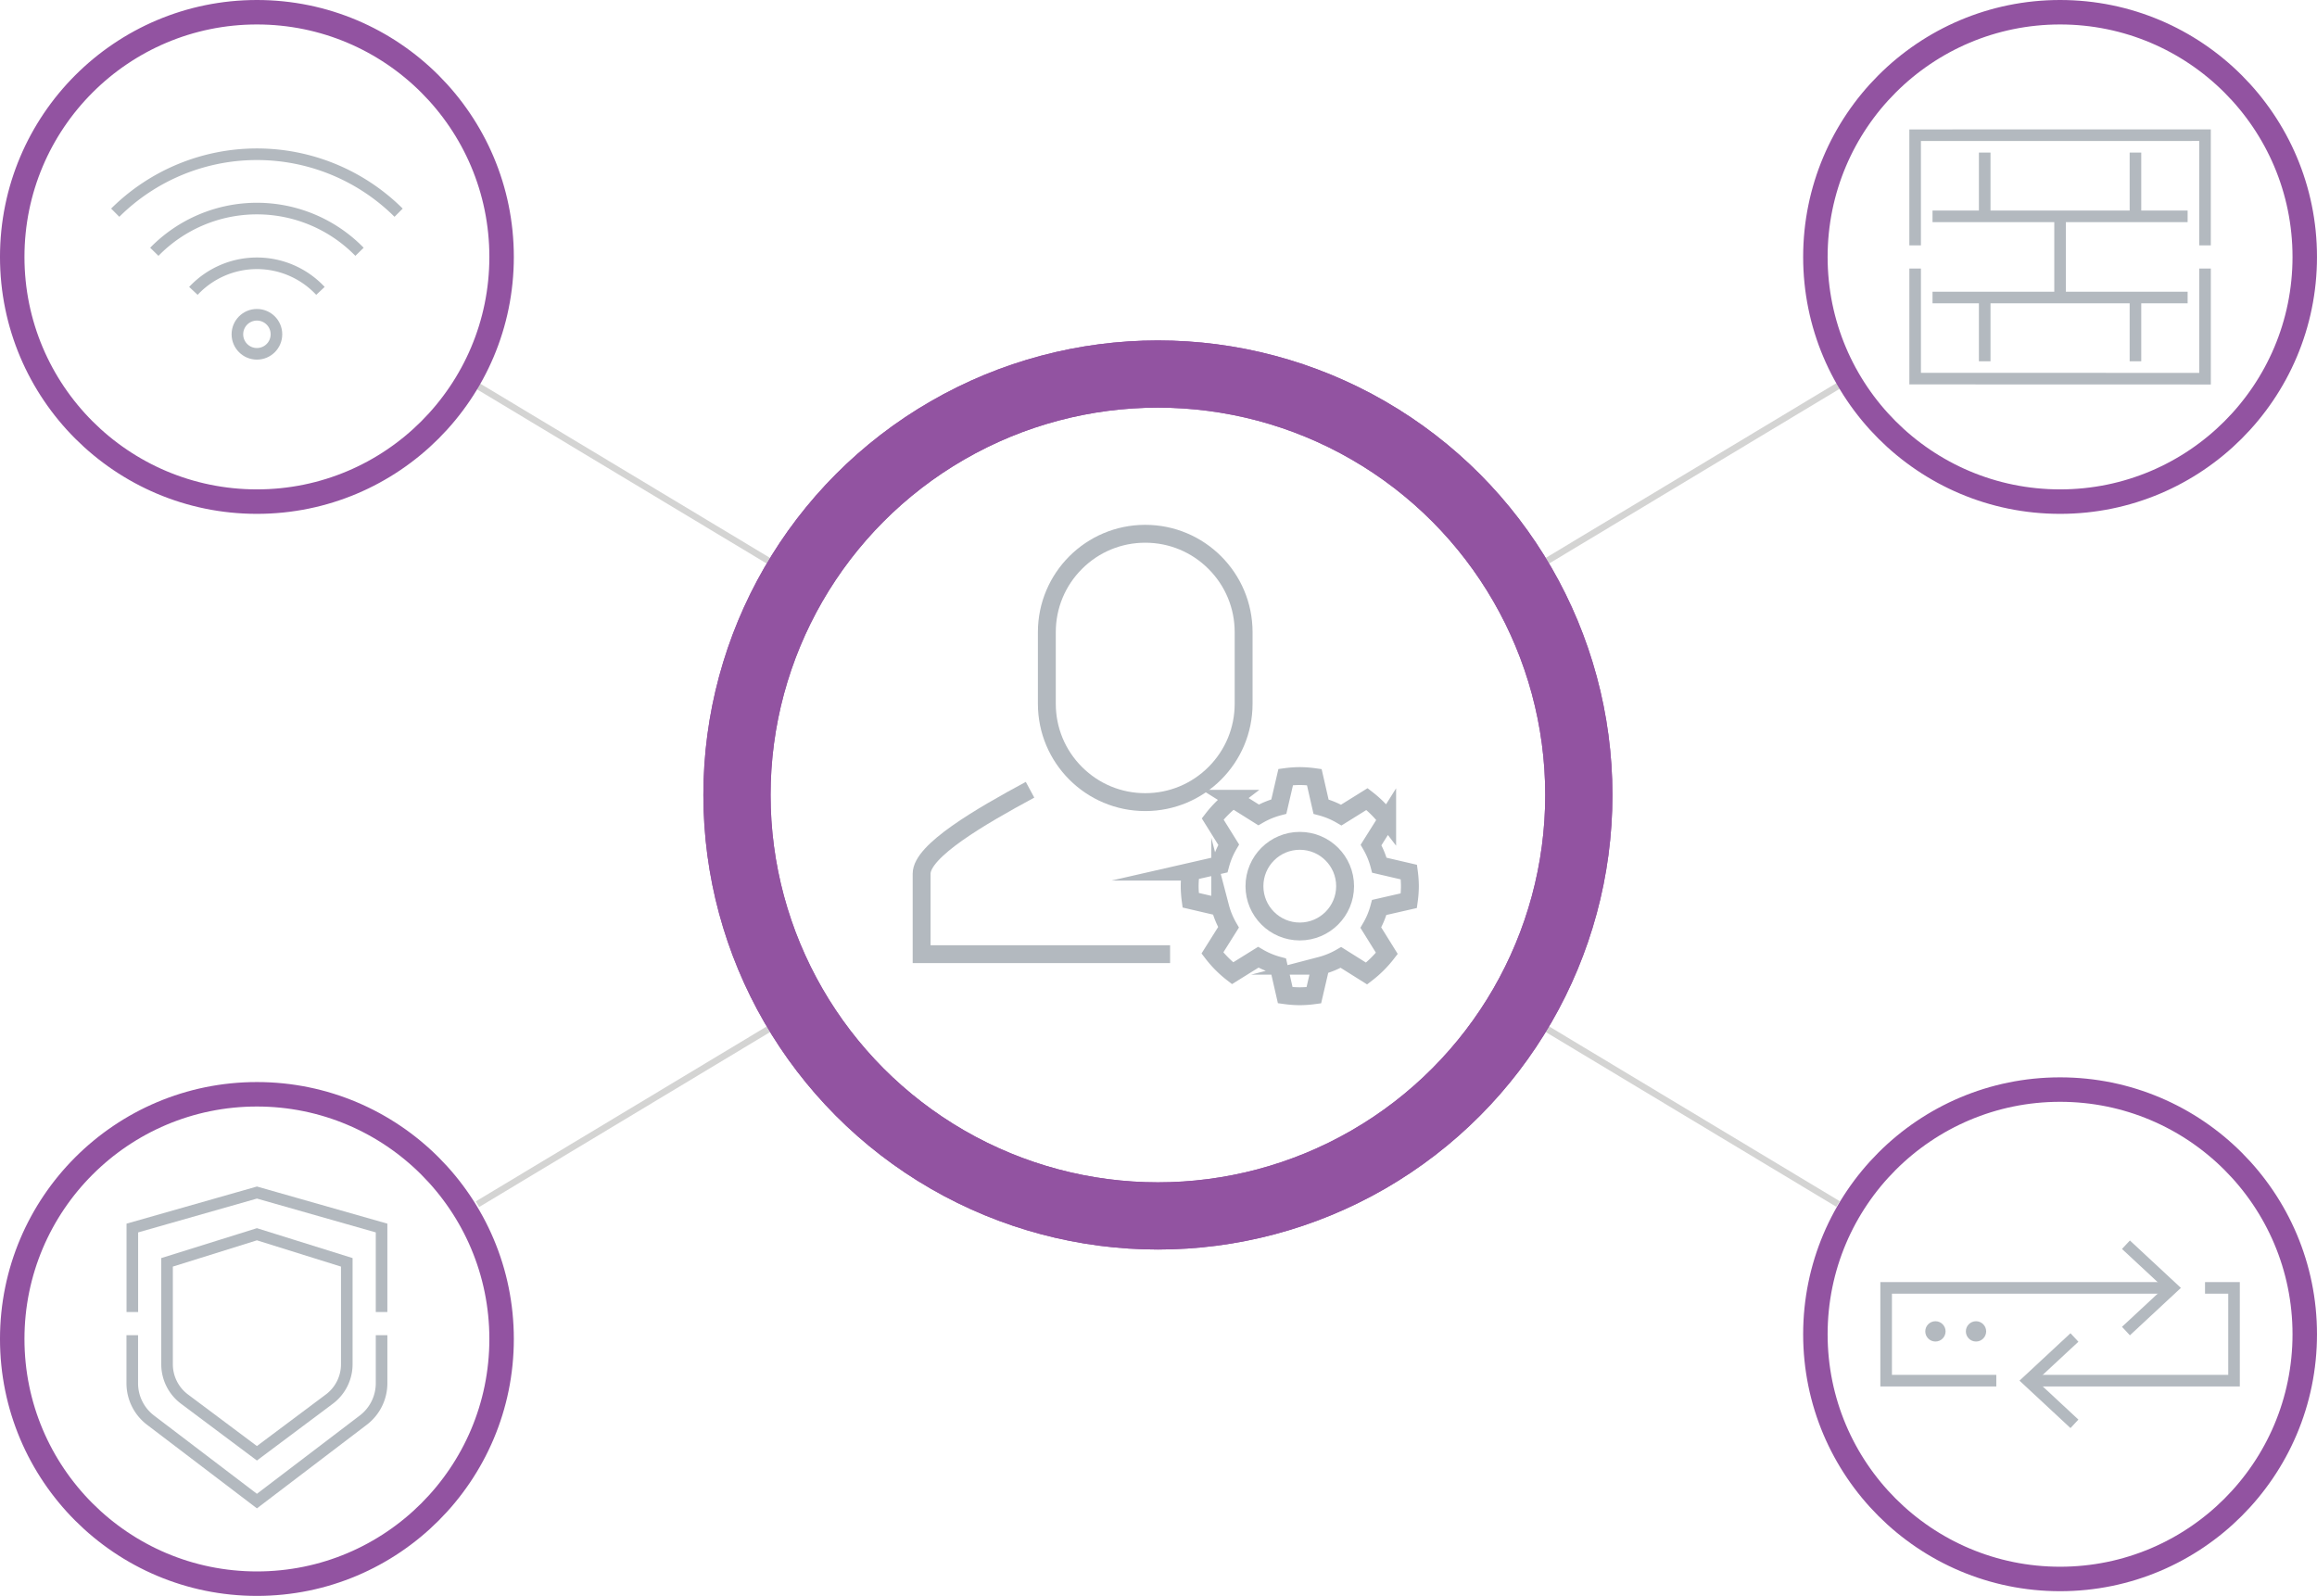 <svg xmlns="http://www.w3.org/2000/svg" width="295.622" height="203.613" viewBox="0 0 295.622 203.613"><defs><style>.a,.b,.c,.d,.e,.f,.i{fill:none;}.a{stroke:#d4d4d3;stroke-width:0.837px;}.a,.b,.c,.d,.e,.f{stroke-miterlimit:10;}.b,.c{stroke:#9253a1;}.b{stroke-width:8.574px;}.c{stroke-width:3.122px;}.d,.e{stroke:#b3b9bf;}.d{stroke-width:1.479px;}.e{stroke-width:2.282px;}.g{fill:#b3b9bf;}.h,.j{stroke:none;}.j{fill:#b3b9bf;}</style></defs><g transform="translate(733.55 281.087)"><line class="a" x2="37.121" y2="22.323" transform="translate(-672.633 -231.868)"/><line class="a" x2="37.121" y2="22.323" transform="translate(-536.171 -149.806)"/><line class="a" x1="37.121" y2="22.323" transform="translate(-536.122 -231.869)"/><line class="a" x1="37.121" y2="22.323" transform="translate(-672.629 -149.772)"/><circle class="b" cx="53.706" cy="53.706" r="53.706" transform="translate(-639.521 -233.366)"/><circle class="c" cx="31.219" cy="31.219" r="31.219" transform="translate(-731.99 -279.526)"/><path class="d" d="M-692.666-243.976a11.091,11.091,0,0,0-16.208,0"/><path class="d" d="M-713.86-248.962a18.292,18.292,0,0,1,26.18,0"/><path class="d" d="M-682.692-253.951a25.642,25.642,0,0,0-36.157,0"/><g class="d" transform="translate(-704.001 -241.667)"><circle class="h" cx="3.231" cy="3.231" r="3.231"/><circle class="i" cx="3.231" cy="3.231" r="2.491"/></g><circle class="c" cx="31.219" cy="31.219" r="31.219" transform="translate(-501.928 -279.526)"/><line class="d" x2="32.548" transform="translate(-486.983 -253.485)"/><line class="d" x2="32.548" transform="translate(-486.983 -243.129)"/><line class="d" y2="8.137" transform="translate(-480.325 -261.622)"/><line class="d" y2="8.137" transform="translate(-461.092 -261.622)"/><line class="d" y2="8.137" transform="translate(-480.325 -243.129)"/><line class="d" y2="10.356" transform="translate(-470.708 -253.485)"/><line class="d" y2="8.137" transform="translate(-461.092 -243.129)"/><path class="d" d="M-452.215-249.786v-14.055l-36.987.006v14.049"/><path class="d" d="M-489.2-246.827v14.044l36.987.011v-14.055"/><circle class="c" cx="31.219" cy="31.219" r="31.219" transform="translate(-731.99 -141.474)"/><path class="d" d="M-712.236-120.033v13a5.56,5.56,0,0,0,2.229,4.452l9.237,6.91,9.237-6.91a5.56,5.56,0,0,0,2.229-4.452v-13l-11.466-3.583Z"/><path class="d" d="M-716.674-110.734v6.128a5.918,5.918,0,0,0,2.334,4.71l13.57,10.324L-687.2-99.9a5.919,5.919,0,0,0,2.335-4.71v-6.128"/><path class="d" d="M-684.866-113.693V-124.41l-15.9-4.527-15.9,4.527v10.717"/><path class="e" d="M-602.13-180.328c-6.345,3.424-13.832,7.777-13.832,10.708v10.271h31.7"/><g class="f"><path class="h" d="M-587.431-214.127a13.694,13.694,0,0,0-13.695,13.694v9.13a13.694,13.694,0,0,0,13.695,13.695A13.694,13.694,0,0,0-573.737-191.3v-9.13A13.694,13.694,0,0,0-587.431-214.127Z"/><path class="j" d="M -587.431 -211.845 C -590.48 -211.845 -593.346 -210.658 -595.501 -208.502 C -597.656 -206.347 -598.844 -203.481 -598.844 -200.433 L -598.844 -191.303 C -598.844 -188.254 -597.656 -185.388 -595.501 -183.233 C -593.346 -181.077 -590.48 -179.89 -587.431 -179.89 C -584.383 -179.89 -581.517 -181.077 -579.362 -183.233 C -577.206 -185.388 -576.019 -188.254 -576.019 -191.303 L -576.019 -200.433 C -576.019 -203.481 -577.206 -206.347 -579.362 -208.502 C -581.517 -210.658 -584.383 -211.845 -587.431 -211.845 M -587.431 -214.127 C -579.868 -214.127 -573.737 -207.996 -573.737 -200.433 L -573.737 -191.303 C -573.737 -183.739 -579.868 -177.608 -587.431 -177.608 C -594.995 -177.608 -601.126 -183.739 -601.126 -191.303 L -601.126 -200.433 C -601.126 -207.996 -594.995 -214.127 -587.431 -214.127 Z"/></g><path class="e" d="M-553.8-166.173a14.164,14.164,0,0,0,.136-1.854,14.156,14.156,0,0,0-.127-1.794l-3.768-.877a10.4,10.4,0,0,0-1.06-2.581l2.055-3.272a14.161,14.161,0,0,0-2.574-2.586l-3.282,2.042A10.441,10.441,0,0,0-565-178.168l-.861-3.769a14.167,14.167,0,0,0-1.854-.136,14.159,14.159,0,0,0-1.794.127l-.877,3.767a10.437,10.437,0,0,0-2.581,1.061l-3.272-2.055a14.129,14.129,0,0,0-2.586,2.574l2.042,3.281a10.446,10.446,0,0,0-1.072,2.576l-3.77.861a14.175,14.175,0,0,0-.136,1.854,14.156,14.156,0,0,0,.127,1.794l3.767.877a10.47,10.47,0,0,0,1.061,2.581l-2.055,3.271a14.068,14.068,0,0,0,2.574,2.586l3.281-2.041a10.446,10.446,0,0,0,2.576,1.072l.861,3.77a14.166,14.166,0,0,0,1.854.136,14.159,14.159,0,0,0,1.794-.127l.877-3.768a10.428,10.428,0,0,0,2.581-1.06l3.271,2.055a14.068,14.068,0,0,0,2.586-2.574l-2.041-3.282a10.44,10.44,0,0,0,1.072-2.575Z"/><g class="e" transform="translate(-574.639 -174.952)"><circle class="h" cx="6.925" cy="6.925" r="6.925"/><circle class="i" cx="6.925" cy="6.925" r="5.783"/></g><circle class="c" cx="31.219" cy="31.219" r="31.219" transform="translate(-501.928 -142.074)"/><path class="d" d="M-478.845-104.937H-492.9v-11.836h36"/><path class="g" d="M-461.8-110.722l-1.009-1.084,5.344-4.966-5.344-4.967,1.009-1.084,6.507,6.051Z"/><path class="d" d="M-452.215-116.773h3.7v11.836h-25.766"/><path class="g" d="M-469.38-110.988l1.009,1.084-5.344,4.966,5.344,4.967-1.009,1.084-6.507-6.051Z"/><circle class="g" cx="1.295" cy="1.295" r="1.295" transform="translate(-487.907 -112.519)"/><circle class="g" cx="1.295" cy="1.295" r="1.295" transform="translate(-482.729 -112.519)"/><circle class="b" cx="53.706" cy="53.706" r="53.706" transform="translate(-639.521 -233.366)"/></g></svg>